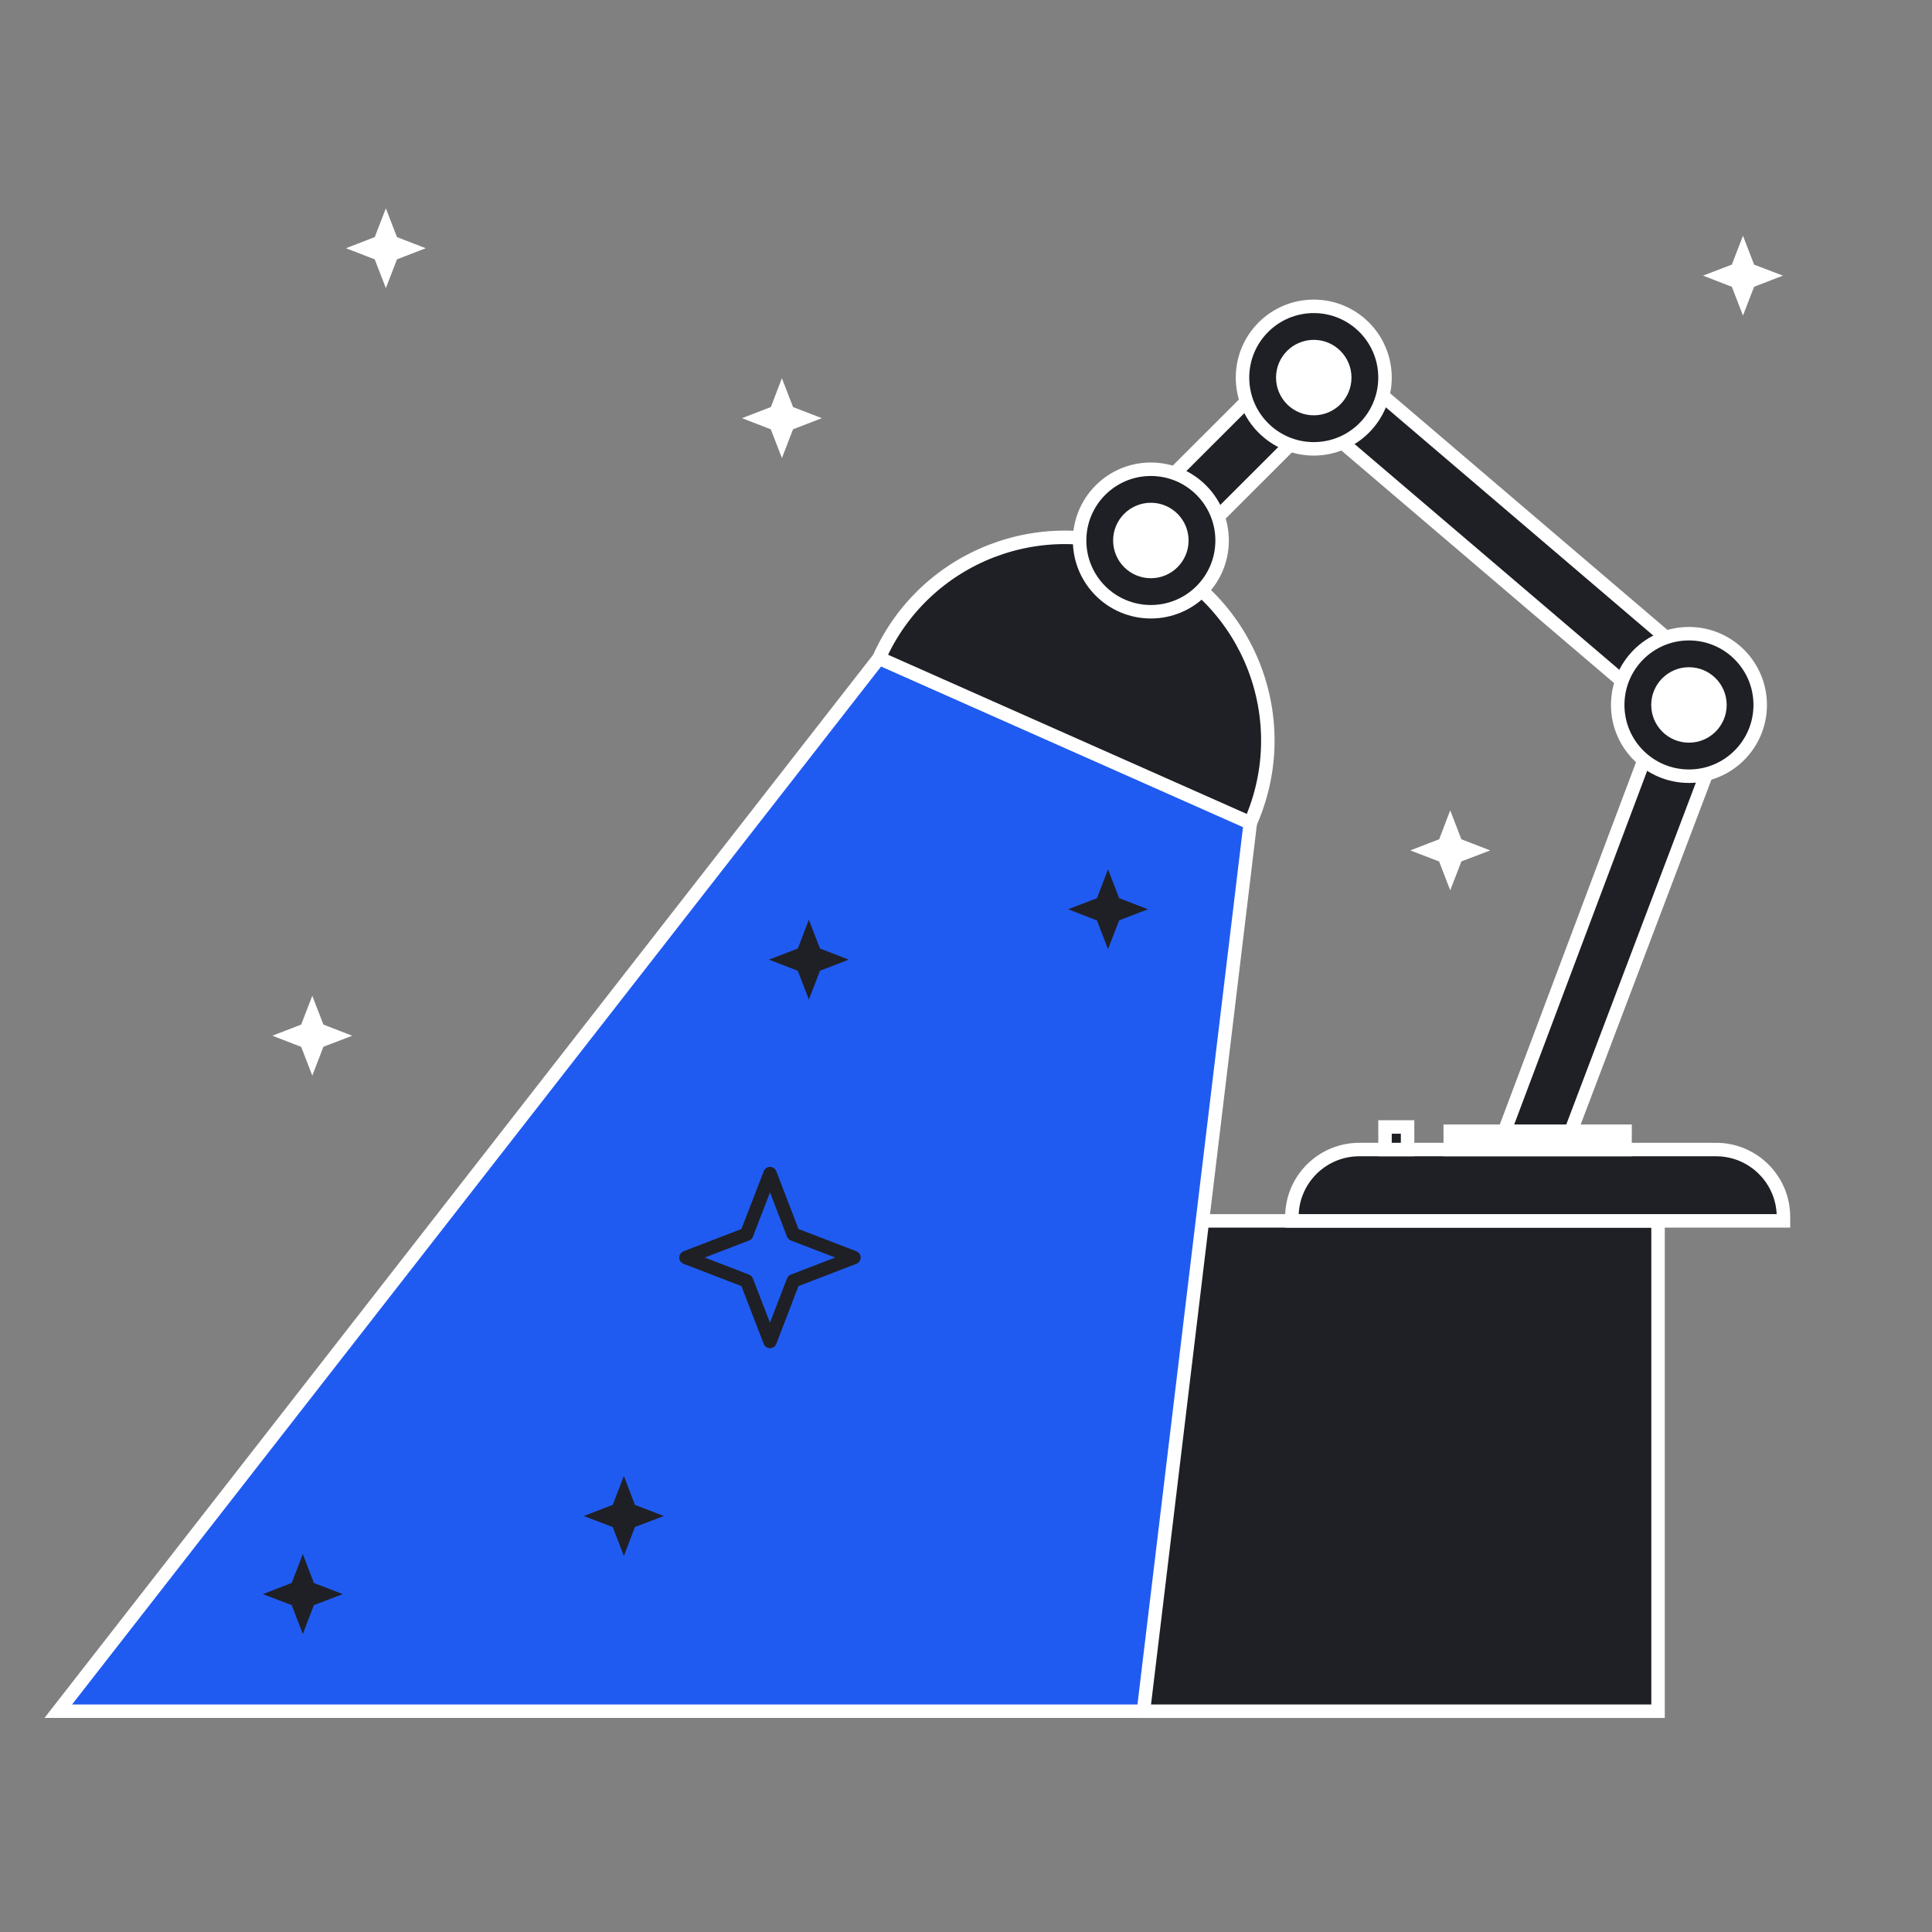 <svg width="430" height="430" viewBox="0 0 430 430" fill="none" xmlns="http://www.w3.org/2000/svg">
<rect x="0" y="0" width="430" height="430" fill="#808080" stroke="none"/>
<g clip-path="url(#clip0_5_887)">
<path d="M369.026 271.727H254.491V380.861H369.026V271.727Z" fill="#1F2025" stroke="white" stroke-width="3" stroke-miterlimit="10"/>
<path d="M254.491 380.86H12.969L195.65 146.476L278.279 183.146L254.491 380.86Z" fill="#205BF1" stroke="white" stroke-width="3" stroke-miterlimit="10"/>
<path d="M195.65 146.475C205.781 123.651 232.475 113.365 255.3 123.496C278.124 133.627 288.41 160.321 278.279 183.145L195.65 146.475Z" fill="#1F2025" stroke="white" stroke-width="3" stroke-miterlimit="10" stroke-linecap="round" stroke-linejoin="round"/>
<path d="M250.742 116.014L288.238 78.553L297.766 88.357L260.288 125.801L250.742 116.014Z" fill="#1F2025" stroke="white" stroke-width="3" stroke-miterlimit="10"/>
<path d="M383.078 152.375L296.562 78.553L287.532 88.907L373.739 162.42L383.078 152.375Z" fill="#1F2025" stroke="white" stroke-width="3" stroke-miterlimit="10"/>
<path d="M345.479 262.747L384.764 159.117L371.348 154.68L331.702 260.133L345.479 262.747Z" fill="#1F2025" stroke="white" stroke-width="3" stroke-miterlimit="10"/>
<path d="M396.924 271.725H287.532V270.848C287.532 262.575 294.24 255.85 302.531 255.85H381.943C390.216 255.85 396.942 262.558 396.942 270.848V271.725H396.924Z" fill="#1F2025" stroke="white" stroke-width="3" stroke-miterlimit="10"/>
<path d="M313.281 250.828H308.258V255.851H313.281V250.828Z" fill="#1F2025" stroke="white" stroke-width="3" stroke-miterlimit="10"/>
<path d="M375.906 172.757C384.664 172.757 391.764 165.657 391.764 156.898C391.764 148.14 384.664 141.04 375.906 141.04C367.148 141.04 360.048 148.14 360.048 156.898C360.048 165.657 367.148 172.757 375.906 172.757Z" fill="#1F2025" stroke="white" stroke-width="3" stroke-miterlimit="10"/>
<path d="M375.906 163.795C379.715 163.795 382.803 160.707 382.803 156.898C382.803 153.089 379.715 150.001 375.906 150.001C372.097 150.001 369.009 153.089 369.009 156.898C369.009 160.707 372.097 163.795 375.906 163.795Z" fill="white" stroke="white" stroke-width="3" stroke-miterlimit="10"/>
<path d="M292.4 99.897C301.158 99.897 308.258 92.797 308.258 84.039C308.258 75.281 301.158 68.181 292.4 68.181C283.642 68.181 276.542 75.281 276.542 84.039C276.542 92.797 283.642 99.897 292.4 99.897Z" fill="#1F2025" stroke="white" stroke-width="3" stroke-miterlimit="10"/>
<path d="M292.4 90.936C296.209 90.936 299.297 87.848 299.297 84.039C299.297 80.23 296.209 77.142 292.4 77.142C288.591 77.142 285.503 80.23 285.503 84.039C285.503 87.848 288.591 90.936 292.4 90.936Z" fill="white" stroke="white" stroke-width="3" stroke-miterlimit="10"/>
<path d="M256.142 136.155C264.901 136.155 272.001 129.055 272.001 120.297C272.001 111.539 264.901 104.438 256.142 104.438C247.384 104.438 240.284 111.539 240.284 120.297C240.284 129.055 247.384 136.155 256.142 136.155Z" fill="#1F2025" stroke="white" stroke-width="3" stroke-miterlimit="10"/>
<path d="M256.142 127.194C259.952 127.194 263.04 124.106 263.04 120.297C263.04 116.487 259.952 113.399 256.142 113.399C252.333 113.399 249.245 116.487 249.245 120.297C249.245 124.106 252.333 127.194 256.142 127.194Z" fill="white" stroke="white" stroke-width="3" stroke-miterlimit="10"/>
<path d="M361.682 251.773H322.775V255.85H361.682V251.773Z" fill="white" stroke="white" stroke-width="3" stroke-miterlimit="10"/>
<path d="M308.258 364.898H288.96V373.688H308.258V364.898Z" fill="#1F2025" stroke="#1F2025" stroke-width="3" stroke-miterlimit="10"/>
<path d="M69.972 224.228L69.505 223.022L69.039 224.228L67.416 228.425L63.219 230.048L62.013 230.514L63.219 230.981L67.416 232.604L69.039 236.801L69.506 238.009L69.972 236.8L71.595 232.587L75.79 230.981L77.004 230.517L75.791 230.048L71.595 228.425L69.972 224.228Z" fill="white" stroke="white"/>
<path d="M86.346 48.96L85.88 47.754L85.413 48.96L83.79 53.157L79.593 54.78L78.387 55.247L79.593 55.713L83.79 57.336L85.413 61.533L85.88 62.739L86.346 61.533L87.969 57.336L92.166 55.713L93.372 55.247L92.166 54.78L87.969 53.157L86.346 48.96Z" fill="white" stroke="white"/>
<path d="M174.496 86.784L174.027 85.572L173.563 86.785L171.957 90.981L167.744 92.603L166.535 93.069L167.743 93.536L171.94 95.159L173.563 99.356L174.03 100.562L174.496 99.356L176.119 95.159L180.316 93.536L181.522 93.07L180.316 92.603L176.119 90.981L174.496 86.784Z" fill="white" stroke="white"/>
<path d="M323.242 182.967L322.773 181.749L322.308 182.968L320.702 187.18L316.489 188.803L315.274 189.271L316.49 189.737L320.686 191.343L322.309 195.555L322.775 196.767L323.242 195.555L324.865 191.343L329.06 189.737L330.274 189.272L329.062 188.803L324.865 187.18L323.242 182.967Z" fill="white" stroke="white"/>
<path d="M388.395 55.067L387.929 53.856L387.462 55.067L385.839 59.28L381.644 60.886L380.43 61.351L381.642 61.819L385.839 63.443L387.462 67.639L387.929 68.845L388.395 67.639L390.018 63.443L394.215 61.819L395.427 61.351L394.214 60.886L390.018 59.28L388.395 55.067Z" fill="white" stroke="white"/>
<path d="M247.08 196.089L246.612 194.877L246.147 196.091L244.541 200.286L240.328 201.909L239.119 202.375L240.328 202.842L244.525 204.465L246.148 208.662L246.615 209.87L247.081 208.661L248.703 204.449L252.899 202.842L254.112 202.378L252.9 201.909L248.703 200.286L247.08 196.089Z" fill="#1F2025" stroke="#1F2025"/>
<path d="M180.496 207.3L180.027 206.088L179.563 207.302L177.957 211.497L173.744 213.12L172.535 213.586L173.743 214.053L177.94 215.676L179.563 219.873L180.03 221.079L180.496 219.873L182.119 215.676L186.316 214.053L187.522 213.586L186.316 213.12L182.119 211.497L180.496 207.3Z" fill="#1F2025" stroke="#1F2025"/>
<path d="M67.866 348.49L67.402 347.271L66.933 348.488L65.309 352.702L61.113 354.325L59.901 354.794L61.114 355.258L65.31 356.864L66.933 361.077L67.402 362.294L67.866 361.075L69.472 356.864L73.683 355.258L74.902 354.794L73.685 354.325L69.473 352.702L67.866 348.49Z" fill="#1F2025" stroke="#1F2025"/>
<path d="M139.318 331.107L138.853 329.888L138.384 331.105L136.761 335.319L132.547 336.942L131.33 337.411L132.549 337.876L136.761 339.482L138.384 343.694L138.853 344.911L139.318 343.693L140.923 339.481L145.135 337.876L146.353 337.411L145.136 336.942L140.924 335.319L139.318 331.107Z" fill="#1F2025" stroke="#1F2025"/>
<path d="M171.381 261.207L176.558 274.692L190.06 279.886L176.558 285.081L171.381 298.565L166.169 285.081L152.684 279.886L166.186 274.692L171.381 261.207Z" stroke="#1F2025" stroke-width="3" stroke-miterlimit="10" stroke-linecap="round" stroke-linejoin="round"/>
</g>
<defs>
<clipPath id="clip0_5_887">
<rect width="430" height="430" fill="white"/>
</clipPath>
</defs>
</svg>
